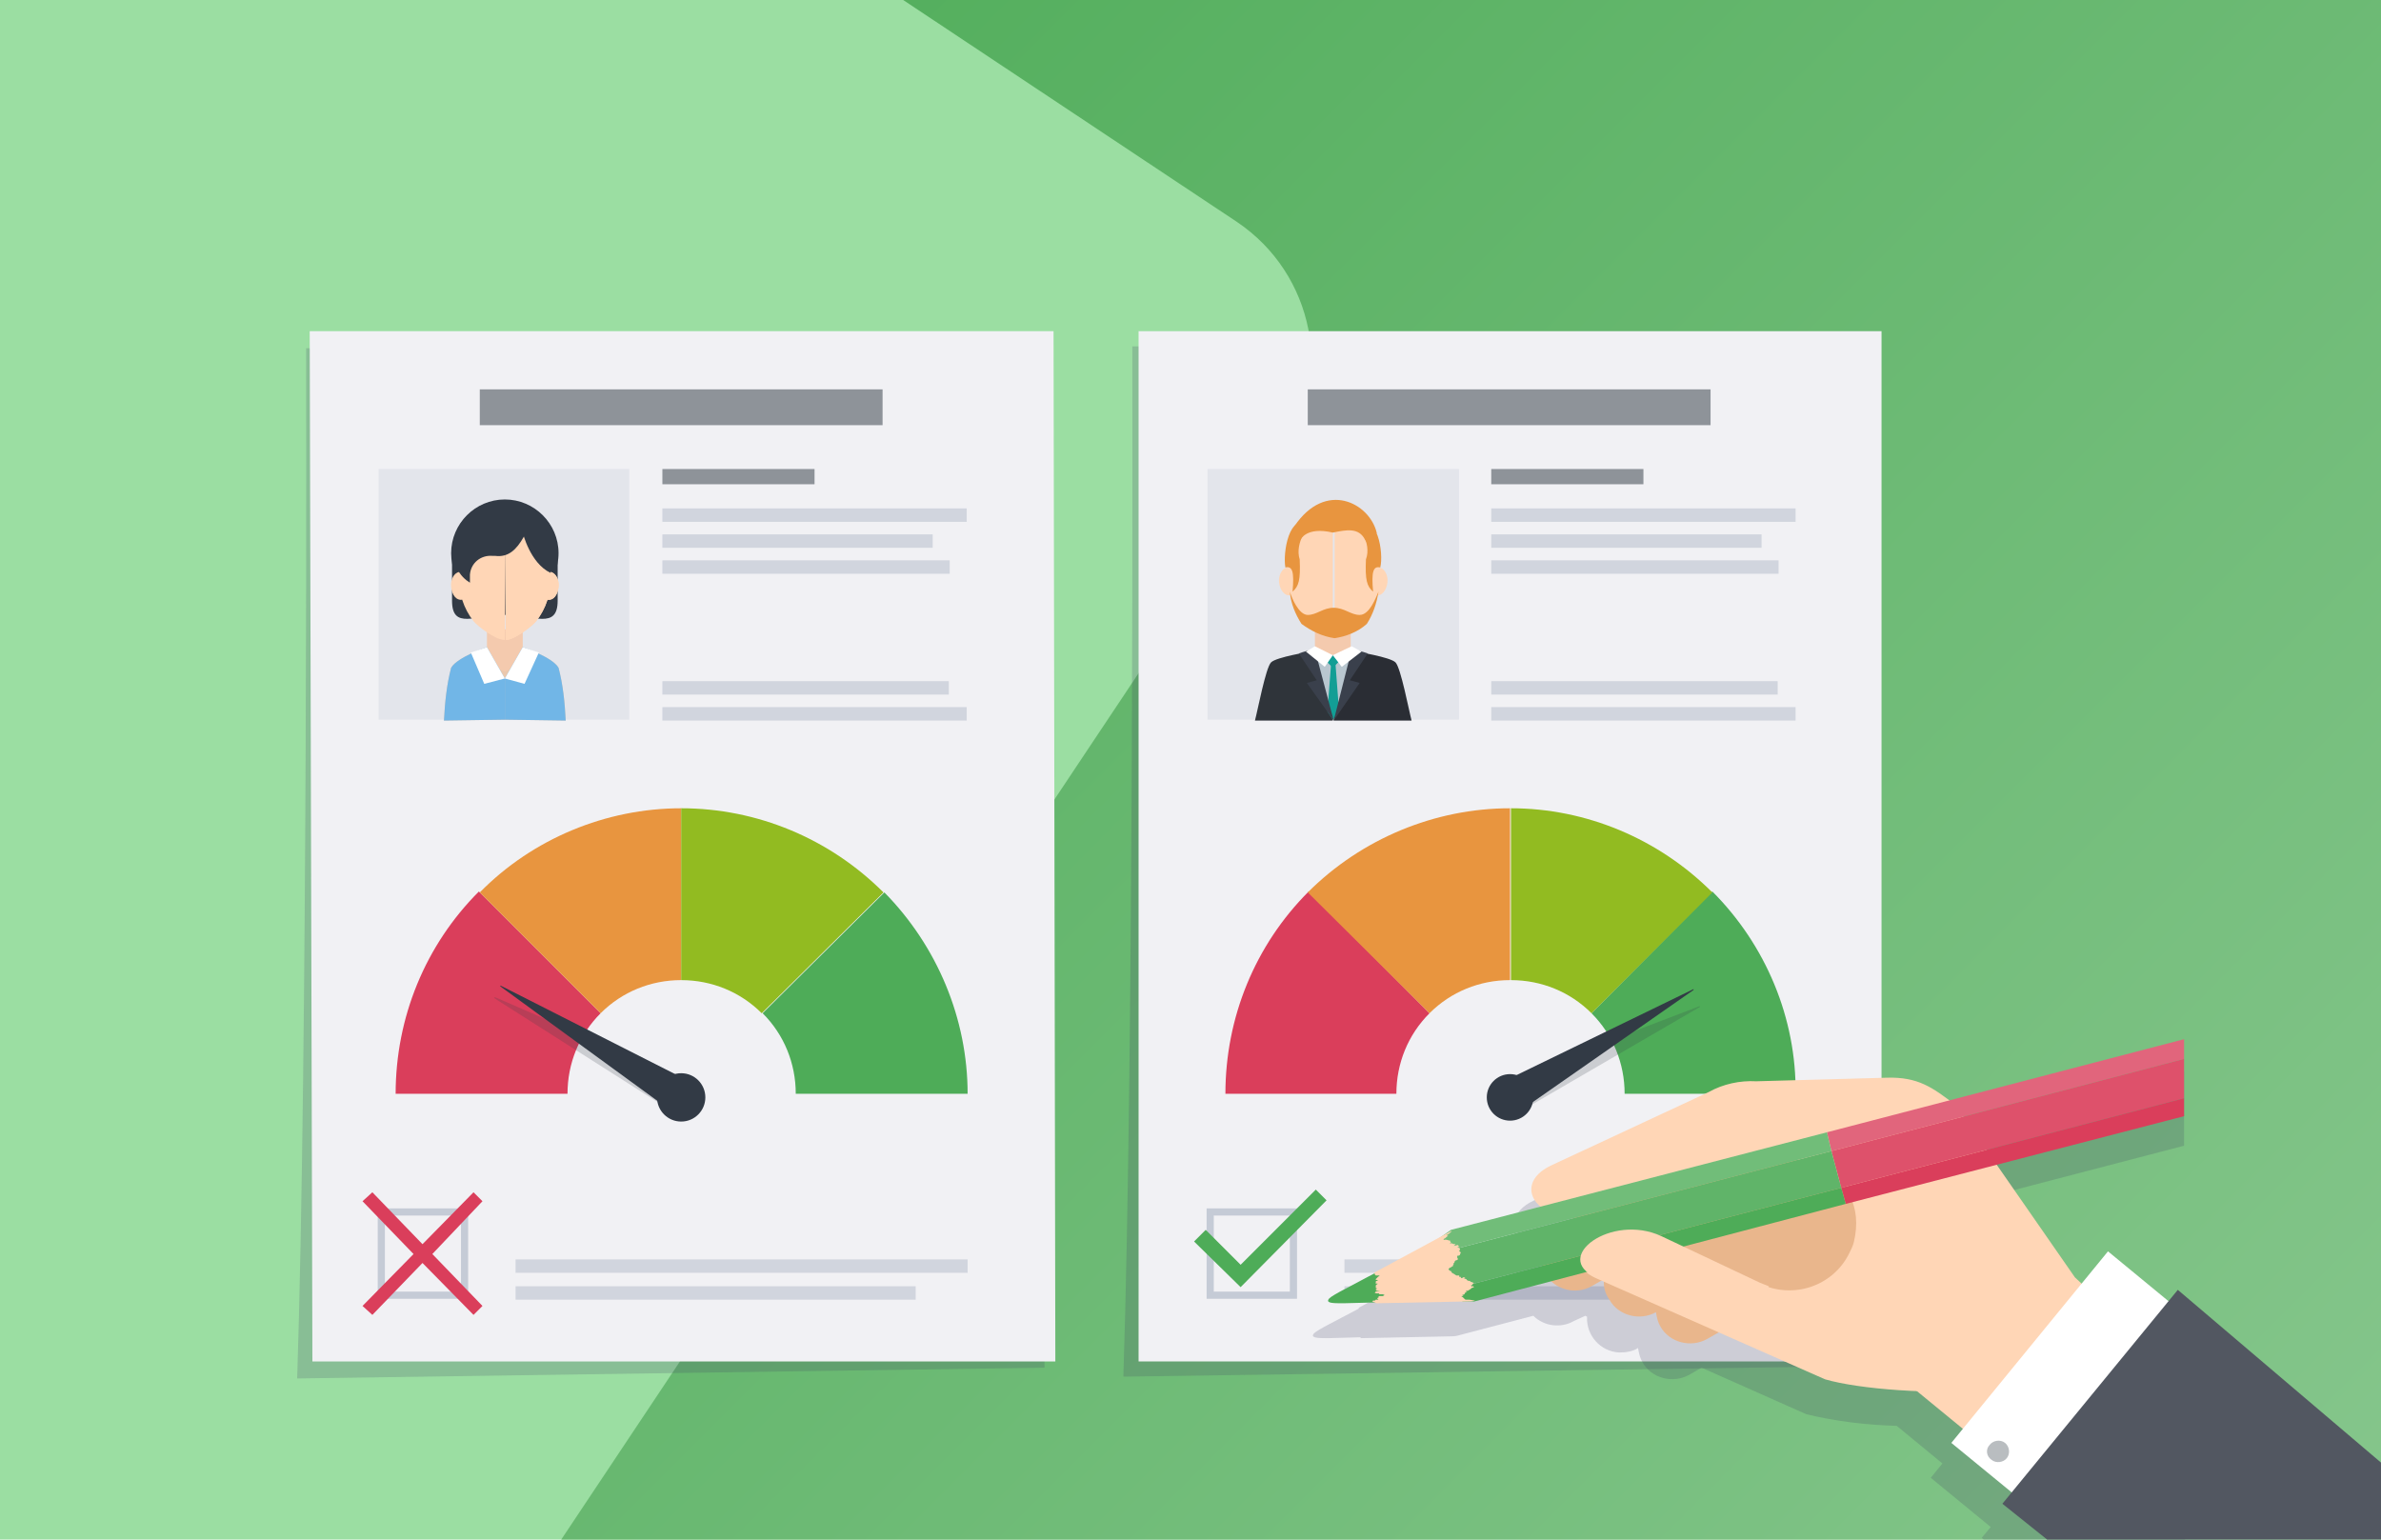 <?xml version="1.0" encoding="utf-8"?>
<!-- Generator: Adobe Illustrator 24.2.0, SVG Export Plug-In . SVG Version: 6.00 Build 0)  -->
<svg version="1.1" id="Слой_1" xmlns="http://www.w3.org/2000/svg" xmlns:xlink="http://www.w3.org/1999/xlink" x="0px" y="0px"
	 viewBox="0 0 266 172" style="enable-background:new 0 0 266 172;" xml:space="preserve">
<style type="text/css">
	.st0{fill:#9BDEA2;}
	.st1{fill:url(#SVGID_1_);}
	.st2{opacity:0.2;fill:#3D3C62;enable-background:new    ;}
	.st3{fill:#F1F1F4;}
	.st4{fill:#DA3E5B;}
	.st5{fill:#E8953F;}
	.st6{fill:#4EAC58;}
	.st7{fill:#92BB21;}
	.st8{fill:#323A45;}
	.st9{opacity:0.2;}
	.st10{fill:#E3E5EB;}
	.st11{fill:#8E9399;}
	.st12{fill:#D1D5DE;}
	.st13{fill:#C5CBD6;}
	.st14{fill:#2A2D34;}
	.st15{fill:#F4CAAE;}
	.st16{fill-rule:evenodd;clip-rule:evenodd;fill:#FFD6B6;}
	.st17{fill:#2F343A;}
	.st18{fill:#B9C7D0;}
	.st19{fill:#129E95;}
	.st20{fill:#3A404C;}
	.st21{fill:#FFFFFF;}
	.st22{fill-rule:evenodd;clip-rule:evenodd;fill:#323A45;}
	.st23{fill-rule:evenodd;clip-rule:evenodd;fill:#F4CAAE;}
	.st24{fill:#EAC8AD;}
	.st25{fill:#71B6E7;}
	.st26{fill-rule:evenodd;clip-rule:evenodd;fill:#E9B68C;}
	.st27{fill:#E1657C;}
	.st28{fill:#DE516B;}
	.st29{fill:#71BD79;}
	.st30{fill:#60B469;}
	.st31{fill:#FFD6B6;}
	.st32{fill-rule:evenodd;clip-rule:evenodd;fill:#FFFFFF;}
	.st33{fill-rule:evenodd;clip-rule:evenodd;fill:#525761;}
	.st34{fill-rule:evenodd;clip-rule:evenodd;fill:#B9BDC0;}
</style>
<rect class="st0" width="266" height="172"/>
<linearGradient id="SVGID_1_" gradientUnits="userSpaceOnUse" x1="66.11" y1="184.22" x2="280.78" y2="-30.45" gradientTransform="matrix(1 0 0 -1 0 172)">
	<stop  offset="0" style="stop-color:#4EAC58"/>
	<stop  offset="1" style="stop-color:#8CC992"/>
</linearGradient>
<path class="st1" d="M138.2,24.8L100.9,0H266v172H62.7l80.7-121.1C149.1,42.2,146.8,30.6,138.2,24.8z"/>
<g id="Layer_3">
	<path class="st2" d="M116.7,152.8l-83.5,1.2c1.2-36.3,1-115.1,1-115.1h80.2L116.7,152.8z"/>
	<path class="st2" d="M209,152.6l-83.5,1.2c1.2-36.3,1-115.1,1-115.1h80.2L209,152.6z"/>
	<rect x="127.2" y="37" class="st3" width="83" height="115.1"/>
	<path class="st4" d="M159.7,113.2c-2.4,2.4-3.7,5.6-3.7,9h-19.1c0-8.5,3.3-16.6,9.3-22.6L159.7,113.2z"/>
	<path class="st5" d="M168.7,90.3v19.2c-3.4,0-6.6,1.3-9,3.7l-13.6-13.5C152.1,93.7,160.3,90.3,168.7,90.3z"/>
	<path class="st6" d="M200.6,122.2h-19.1c0-3.4-1.3-6.6-3.7-9l13.5-13.6C197.3,105.6,200.7,113.8,200.6,122.2z"/>
	<path class="st7" d="M191.3,99.7l-13.5,13.5l0,0c-2.4-2.4-5.6-3.7-9-3.7V90.3C177.2,90.3,185.3,93.7,191.3,99.7z"/>
	<circle class="st8" cx="168.7" cy="122.6" r="2.6"/>
	<g class="st9">
		<polygon class="st8" points="167.9,120.8 189.9,112.4 189.9,112.5 169.6,124.3 		"/>
	</g>
	<polygon class="st8" points="167.8,120.9 189.2,110.5 189.2,110.6 169.7,124.2 	"/>
	<rect x="134.9" y="52.4" class="st10" width="28.1" height="28"/>
	<rect x="146.1" y="43.5" class="st11" width="45" height="4"/>
	<rect x="166.6" y="52.4" class="st11" width="17" height="1.7"/>
	<rect x="166.6" y="56.8" class="st12" width="34" height="1.5"/>
	<rect x="166.6" y="59.7" class="st12" width="30.2" height="1.5"/>
	<rect x="150.2" y="140.7" class="st12" width="50.5" height="1.5"/>
	<rect x="150.2" y="143.7" class="st12" width="44.7" height="1.5"/>
	<rect x="166.6" y="62.6" class="st12" width="32.1" height="1.5"/>
	<rect x="166.6" y="76.1" class="st12" width="32" height="1.5"/>
	<rect x="166.6" y="79" class="st12" width="34" height="1.5"/>
	<path class="st13" d="M144.1,135.8v8.5h-8.5v-8.5H144.1 M144.9,135h-10.1v10.1h10.1L144.9,135L144.9,135z"/>
	<polygon class="st6" points="138.6,143.8 133.4,138.7 134.7,137.4 138.6,141.3 147,132.9 148.2,134.1 	"/>
	<g id="men_3">
		<path class="st14" d="M151.5,72.8c0,0,3.8,0.6,4.4,1.2s1.5,5.4,1.8,6.5H149v-7L151.5,72.8z"/>
		<rect x="146.9" y="70.2" class="st15" width="4" height="4.4"/>
		<path class="st16" d="M149,57.5c2,0,5.1,1.1,5.1,6.3c0.1,1.9-0.4,3.9-1.4,5.5c-1,0.9-2.3,1.4-3.6,1.6V57.5z"/>
		<path class="st16" d="M155,65.1c0.1-0.8-0.3-1.6-0.9-1.7s-1.1,0.5-1.2,1.4s0.3,1.6,0.9,1.7S154.9,65.9,155,65.1z"/>
		<path class="st16" d="M149,57.5c-2,0-5.1,1.1-5.1,6.3c-0.1,1.9,0.4,3.9,1.4,5.5c1,0.9,2.3,1.4,3.6,1.6V57.5z"/>
		<path class="st16" d="M142.9,65.1c-0.1-0.8,0.3-1.6,0.9-1.7s1.1,0.5,1.2,1.4s-0.3,1.6-0.9,1.7S143,65.9,142.9,65.1z"/>
		<path class="st5" d="M146.3,58.6c0,0-1.7,2-1.1,3.9c0.1,2.3-0.1,3-0.8,3.6c0.2-2.2,0-2.9-0.8-2.7C143.3,61.8,144,57.2,146.3,58.6z
			"/>
		<path class="st5" d="M151.6,58.6c0,0,1.7,2,1,3.9c-0.1,2.3,0.1,3,0.8,3.6c-0.2-2.2,0-2.9,0.8-2.7
			C154.6,61.8,153.9,57.2,151.6,58.6z"/>
		<path class="st17" d="M146.4,72.8c0,0-3.8,0.6-4.4,1.2s-1.5,5.4-1.8,6.5h8.7v-7L146.4,72.8z"/>
		<polyline class="st18" points="151.5,72.7 148.9,73.2 146.4,72.7 148.9,80.4 		"/>
		<polygon class="st19" points="148.7,74.2 148.3,79.5 148.9,80.4 149.6,79.5 149.2,74.2 		"/>
		<path class="st20" d="M147.1,76l-2-3c0.6-0.2,1.2-0.4,1.8-0.4l2.1,7.9l-3-4.2L147.1,76z"/>
		<path class="st20" d="M150.8,76l2-3c-0.6-0.2-1.2-0.4-1.8-0.4l-2,7.9l2.9-4.2L150.8,76z"/>
		<path class="st19" d="M149.6,73.9l-0.7,0.7l-0.7-0.7l0.7-0.7L149.6,73.9z"/>
		<polygon class="st21" points="148.9,73.2 151,72.2 152.1,72.8 149.9,74.5 		"/>
		<polygon class="st21" points="148.9,73.2 146.9,72.2 145.9,72.8 148,74.5 		"/>
		<path class="st5" d="M153.8,59.5c-0.8-3.3-5.7-5.9-9.2-0.7c-0.1,0.6,0.2,1.2,0.7,1.5c0,0,0.6-1.5,3.6-0.8c1.5-0.3,2.9-0.6,3.6,0.8
			S153.8,59.5,153.8,59.5z"/>
		<path class="st5" d="M151.9,68.7c-1,0-1.7-0.8-2.9-0.8s-1.9,0.8-2.9,0.8s-1.8-1.9-2-2.6c0.1,1.3,0.6,2.5,1.3,3.6
			c1.1,0.8,2.3,1.4,3.7,1.6l0,0c1.3-0.2,2.6-0.7,3.6-1.6c0.7-1.1,1.1-2.3,1.3-3.6C153.7,66.8,153,68.7,151.9,68.7z"/>
	</g>
	<polygon class="st3" points="117.9,152.1 34.9,152.1 34.6,37 117.7,37 	"/>
	<path class="st4" d="M67.1,113.2c-2.4,2.4-3.7,5.6-3.7,9H44.2c0-8.5,3.3-16.6,9.3-22.6L67.1,113.2z"/>
	<path class="st5" d="M76.1,90.3v19.2c-3.4,0-6.6,1.3-9,3.7L53.6,99.7C59.5,93.7,67.7,90.3,76.1,90.3z"/>
	<path class="st6" d="M108.1,122.2H88.9c0-3.4-1.3-6.6-3.7-9l13.6-13.5C104.7,105.7,108.1,113.8,108.1,122.2z"/>
	<path class="st7" d="M98.7,99.7l-13.6,13.5l0,0c-2.4-2.4-5.6-3.7-9-3.7V90.3C84.6,90.3,92.7,93.7,98.7,99.7z"/>
	<circle class="st8" cx="76.1" cy="122.6" r="2.7"/>
	<g class="st9">
		<polygon class="st8" points="75,124.1 55.2,111.5 55.3,111.4 77.3,121 		"/>
	</g>
	<polygon class="st8" points="75.1,124.2 55.9,110.2 55.9,110.1 77.2,120.9 	"/>
	<rect x="42.3" y="52.4" class="st10" width="28" height="28"/>
	<rect x="53.6" y="43.5" class="st11" width="45" height="4"/>
	<rect x="74" y="52.4" class="st11" width="17" height="1.7"/>
	<rect x="74" y="56.8" class="st12" width="34" height="1.5"/>
	<rect x="74" y="59.7" class="st12" width="30.2" height="1.5"/>
	<rect x="57.6" y="140.7" class="st12" width="50.5" height="1.5"/>
	<rect x="57.6" y="143.7" class="st12" width="44.7" height="1.5"/>
	<rect x="74" y="62.6" class="st12" width="32.1" height="1.5"/>
	<rect x="74" y="76.1" class="st12" width="32" height="1.5"/>
	<rect x="74" y="79" class="st12" width="34" height="1.5"/>
	<path class="st13" d="M51.5,135.8v8.5H43v-8.5H51.5 M52.3,135H42.2v10.1h10.1L52.3,135L52.3,135z"/>
	<g id="women_2">
		<path class="st22" d="M62.3,67.1c0,3.3-2.7,1.6-5.9,1.6l0,0c-3.3,0-5.9,1.7-5.9-1.6v-5.3c0-3.3,2.6-5.9,5.9-5.9l0,0
			c3.3,0,5.9,2.6,5.9,5.9V67.1z"/>
		<path class="st22" d="M62.4,61.8c0-3.3-2.7-6-6-6s-6,2.7-6,6c0,3.3,2.7,6,6,6S62.4,65.1,62.4,61.8z"/>
		<polygon class="st23" points="58.4,74.7 56.4,80.4 54.4,74.7 54.4,70.3 58.4,70.3 		"/>
		<path class="st16" d="M56.4,58.1c-2,0-5.1,1.1-5.1,6.3c-0.1,1.8,0.5,3.6,1.6,5c0.4,0.5,2.4,2.1,3.5,2.1V58.1z"/>
		<path class="st16" d="M50.4,65.6c-0.1-0.8,0.3-1.6,0.9-1.7s1.1,0.5,1.2,1.4s-0.3,1.6-0.9,1.7S50.5,66.5,50.4,65.6z"/>
		<path class="st16" d="M56.4,58.1c2,0,5.1,1.1,5.1,6.3c0.1,1.8-0.5,3.6-1.6,5c-0.4,0.5-2.4,2.1-3.4,2.1L56.4,58.1z"/>
		<path class="st16" d="M56.4,58.1c2,0,5.1,1.1,5.1,6.3c0.1,1.8-0.5,3.6-1.6,5c-0.4,0.5-2.4,2.1-3.4,2.1L56.4,58.1z"/>
		<path class="st16" d="M62.4,65.6c0.1-0.8-0.3-1.6-0.9-1.7s-1.1,0.5-1.2,1.4s0.3,1.6,0.9,1.7S62.3,66.5,62.4,65.6z"/>
		<path class="st16" d="M62.4,65.6c0.1-0.8-0.3-1.6-0.9-1.7s-1.1,0.5-1.2,1.4s0.3,1.6,0.9,1.7S62.3,66.5,62.4,65.6z"/>
		<path class="st24" d="M56.4,80.4V75c-0.8-0.2-1.5-0.8-1.8-1.6c-0.1-0.3-0.1-0.7-0.2-1.1c0,0-3.3,1.1-4,2.3
			c-0.5,1.9-0.7,3.9-0.8,5.9L56.4,80.4z"/>
		<path class="st24" d="M56.4,80.4V75c0.8-0.2,1.5-0.8,1.8-1.6c0.1-0.3,0.1-0.7,0.2-1.1c0,0,3.3,1.1,4,2.3c0.5,1.9,0.7,3.9,0.8,5.9
			L56.4,80.4z"/>
		<path class="st22" d="M56.1,56.6c-2.5,0-4.6,2-4.7,4.5c0,0,0,0,0,0c-1.3,1.8,0.1,3.4,1.1,4v-0.9c0.1-1.3,1.2-2.2,2.5-2.1
			c0.1,0,0.2,0,0.3,0c1.5,0.2,2.4-0.7,3.2-2.1C59.5,58.1,58.3,56.6,56.1,56.6z"/>
		<path class="st22" d="M58.4,59.5c0,0,0.8,3.4,3.1,4.5c0.4-3,0.7-2.4,0-4s-3.1-2.8-3.1-2.8V59.5z"/>
		<path class="st25" d="M56.4,80.4v-4.6l-2-3.5c0,0-3.3,1.1-4,2.3c-0.5,1.9-0.7,3.9-0.8,5.9L56.4,80.4z"/>
		<path class="st25" d="M56.4,80.4v-4.6l2-3.5c0,0,3.3,1.1,4,2.3c0.5,1.9,0.7,3.9,0.8,5.9L56.4,80.4z"/>
		<polygon class="st21" points="56.4,75.8 54.4,72.3 52.6,72.9 54.1,76.4 		"/>
		<polygon class="st21" points="56.4,75.8 58.4,72.3 60.2,72.9 58.6,76.4 		"/>
	</g>
	<polygon class="st4" points="53.9,134.2 52.9,133.2 47.2,139 41.6,133.2 40.5,134.2 46.2,140.1 40.5,145.9 41.6,146.9 47.2,141.1 
		52.9,146.9 53.9,145.9 48.3,140.1 	"/>
	<path class="st2" d="M244,150.7l-3.4-2.6l-1,1.2l-6.7-5.5l-2.9,3.5l-0.9-0.9l-8.5-12.3l23.4-6.1v-8.3h-0.7l-27.8,7.3
		c-2.2-1.7-3.9-2.7-7.1-2.6l-14.4,0.4c-1.8-0.1-3.6,0.4-5.2,1.2l-17.4,8.1c-2.8,1.3-2.7,3.4-1,4.7l-10,2.6l0,0l-8.6,4.7l0,0
		c0,0,0,0,0,0.1l-3.8,2c-0.9,0.5-1.2,0.7-1.3,0.9c-0.2,0.4,0.7,0.4,1.7,0.4l3.6-0.1v0.1l9.9-0.2c0.3,0,0.7,0,1-0.1l0,0l8.4-2.2
		c1.2,1.2,3.1,1.4,4.5,0.6l1.3-0.6l0.2,0.1c-0.1,2.1,1.5,3.9,3.6,4c0.7,0,1.5-0.1,2.1-0.5c0.1,0.6,0.2,1.1,0.5,1.6
		c1,1.8,3.4,2.4,5.2,1.4l1.4-0.8l11.7,5.2l0,0c3.3,0.8,6.7,1.2,10.1,1.3l5.1,4.2l-1.3,1.6l6.7,5.5l-1,1.2l0.3,0.3l22.4,0V150.7z"/>
	<path class="st26" d="M179.2,142.9l-1.4,0.8c-1.8,1-4.1,0.4-5.2-1.4l0,0c-1-1.8-0.4-4.2,1.4-5.2l5.1-2.9l5.1-6.1l14.5-3.3
		l21.2,10.2l-5.8,13.2l-15.9-0.6l-2.4-0.9l-5.1,2.9c-1.8,1-4.2,0.4-5.2-1.4c-0.3-0.5-0.4-1-0.5-1.6c-1.8,1-4.2,0.4-5.2-1.4
		C179.3,144.5,179.1,143.7,179.2,142.9L179.2,142.9z"/>
	<polygon class="st16" points="244,153 217,133.8 206.7,149.3 231.2,169.4 244,163.8 	"/>
	<path class="st16" d="M236.5,147.1l-3.3,2.4c3.1,7.1-21.7,6.8-29.3,4.6l0,0l-25.6-11.3c-5-2.2,1.7-7.2,7.3-4.6l11,5.2
		c3.7,1.8,8.2,0.3,10-3.4c0.2-0.4,0.4-0.8,0.5-1.2c2-8.3-7.6-10.8-12.9-8.9l-16,5.5c-5.9,2-9.8-2.9-4.9-5.2l17.6-8.2
		c1.6-0.9,3.5-1.3,5.3-1.2l14.6-0.4c3.5-0.1,5.1,1.1,7.6,3l13.4,19.3L236.5,147.1z"/>
	<polygon class="st27" points="244,116.1 204.1,126.5 204.6,128.6 244,118.3 	"/>
	<polygon class="st28" points="244,118.3 204.6,128.6 205.7,132.7 244,122.7 	"/>
	<polygon class="st4" points="244,122.7 205.7,132.7 206.2,134.5 244,124.7 	"/>
	<polygon class="st29" points="160.4,138.6 162.1,137.4 204.1,126.5 204.6,128.6 160,140.2 	"/>
	<polygon class="st30" points="159.6,141.9 160,140.2 204.6,128.6 205.7,132.7 162,144.1 	"/>
	<polygon class="st6" points="164.7,145.4 163.4,145.4 162,144.1 205.7,132.7 206.2,134.5 	"/>
	<path id="path3501" class="st6" d="M150.1,145.6c-1.1,0-1.9,0-1.7-0.4c0.1-0.2,0.4-0.4,1.3-0.9l4.9-2.6l1,3.6l-1.6,0.2L150.1,145.6
		z"/>
	<path id="path3544" class="st31" d="M153.8,145.6l10-0.2c0.3,0,0.7,0,1-0.1c-0.2,0-0.5-0.1-0.7-0.1h-0.3c-0.1,0-0.1,0-0.2-0.1
		l-0.2-0.2c-0.1,0-0.1-0.1-0.2,0c0,0,0.1,0,0.1-0.1c0.1,0,0.1,0,0.2-0.1c-0.1,0-0.1,0-0.2,0l0.3-0.1c0,0,0.1-0.1,0-0.1
		c0.1-0.1,0.2-0.1,0.3-0.2h-0.2c0.1-0.1,0.2-0.1,0.3-0.1c0.1-0.1,0.2-0.1,0.3-0.2c0,0,0.1-0.1,0.1-0.1l0.3-0.1c0,0-0.1,0-0.1-0.1
		s-0.1,0.1-0.2,0s-0.1-0.1,0-0.1s0.1-0.2,0.2-0.2s0-0.1,0-0.1c-0.1,0-0.2-0.1-0.3-0.1c0,0-0.1-0.1-0.1-0.1s-0.1,0-0.1,0
		s-0.2,0-0.3-0.2c-0.1,0-0.2-0.1-0.3-0.1c0.1,0,0.2-0.1,0.2-0.1c-0.1,0-0.2,0-0.2,0c-0.1,0-0.1,0.1-0.2,0.1c0,0-0.1,0-0.1-0.1
		s-0.2,0-0.2-0.1s0.1-0.1,0-0.1c-0.1,0-0.2,0-0.3,0l-0.3-0.2c-0.1,0-0.1-0.1-0.2-0.1l-0.1-0.2c-0.1,0-0.1,0-0.2-0.1s-0.1-0.1,0-0.2
		c0.1-0.1,0.1-0.1,0.2-0.1c0.1-0.1,0-0.1,0.2-0.1v-0.1c0,0,0.1-0.1,0.1-0.2s0-0.1,0-0.1s0.1,0,0.1-0.1s0.1-0.2,0.2-0.2
		s0.1-0.1,0.2-0.1l-0.1-0.2c0-0.1,0-0.1,0-0.2c0.1,0,0.2,0,0.3-0.1c0-0.1,0.1-0.2,0.1-0.3c-0.1,0-0.1-0.1-0.2-0.1
		c0.1-0.1,0.1-0.2,0.1-0.3c-0.1-0.1-0.1-0.1-0.2-0.1s-0.1-0.1,0.1-0.1s-0.1,0-0.1-0.2c-0.2,0-0.3,0.1-0.5,0.1
		c0.1-0.1,0.2-0.1,0.2-0.2c-0.1,0-0.3,0-0.4-0.1c-0.1,0-0.2,0-0.3,0.1c0.1-0.1,0.1-0.1,0.2-0.2c-0.1-0.1-0.1-0.1-0.1-0.2
		c-0.2,0-0.3-0.1-0.5-0.1c-0.1,0-0.3,0.1-0.2-0.1c0.1,0,0.2-0.1,0.3-0.2c0.1-0.1,0.2-0.1,0.2-0.1l-0.2-0.1c0.2-0.1,0.5-0.3,0.6-0.5
		l-8.7,4.7l0,0c0,0,0.1,0.1,0.1,0.2c0,0,0.1,0.1,0.1,0.1c0.1,0,0.1,0,0.2,0c0.1,0,0.2,0,0.2,0c0,0.1,0,0.1-0.1,0.1
		c-0.1,0.1-0.1,0.1-0.2,0.2l-0.1,0.1c0,0,0,0.1,0,0.1h0.1c0,0,0.1,0,0.1,0c0,0,0,0.1,0,0.1s0,0-0.1,0s-0.1,0.1-0.1,0.1s0,0.1,0,0.2
		s0,0,0.1,0c0,0,0.1,0,0.1,0c0,0.1-0.1,0.1-0.1,0.1l-0.1,0.1c0,0,0,0.1,0,0.1v0.1c0,0.1,0,0.1,0,0.1c0.1,0,0.1,0,0.1,0.1
		c-0.1,0.1-0.2,0-0.1,0.1s0.1,0.1,0.1,0.1c0.1,0,0.3,0,0.4,0c-0.1,0-0.4,0.1-0.5,0.1s0,0.1-0.1,0.1s0.1,0.1,0.2,0.1
		c0.1,0,0.1,0,0.2,0c0.1,0,0.1,0.1,0.1,0.1c0.1,0,0.2,0,0.4,0l0.2,0.1c-0.1,0-0.2,0.1-0.2,0.1c-0.1,0-0.2,0-0.4,0c0,0-0.1,0-0.1,0.1
		c0,0.1,0,0.1-0.1,0.1c-0.1,0,0,0.1,0,0.1c0,0,0.1,0.1,0.1,0.1l0,0c-0.1,0-0.2,0-0.3,0l-0.1,0.1h-0.2c0,0-0.1,0.1-0.1,0.1
		L153.8,145.6c0,0,0,0.1,0,0.1L153.8,145.6z"/>
	<polygon class="st32" points="244,146.8 235.5,139.8 218,161.2 229.1,170.3 244,157 	"/>
	<polygon class="st33" points="266,163.4 243.3,144.1 223.7,168 228.7,172 266,172 	"/>
	<path class="st34" d="M222.3,161.4c0.4-0.5,1.2-0.6,1.7-0.2s0.6,1.2,0.2,1.7c-0.4,0.5-1.2,0.6-1.7,0.2
		C221.9,162.7,221.8,161.9,222.3,161.4C222.3,161.4,222.3,161.4,222.3,161.4z"/>
	<path class="st16" d="M195.5,150.3l-17.2-7.6c-5-2.2,1.7-7.2,7.3-4.6l11,5.2c0.3,0.1,0.7,0.3,1,0.4L195.5,150.3z"/>
</g>
</svg>

